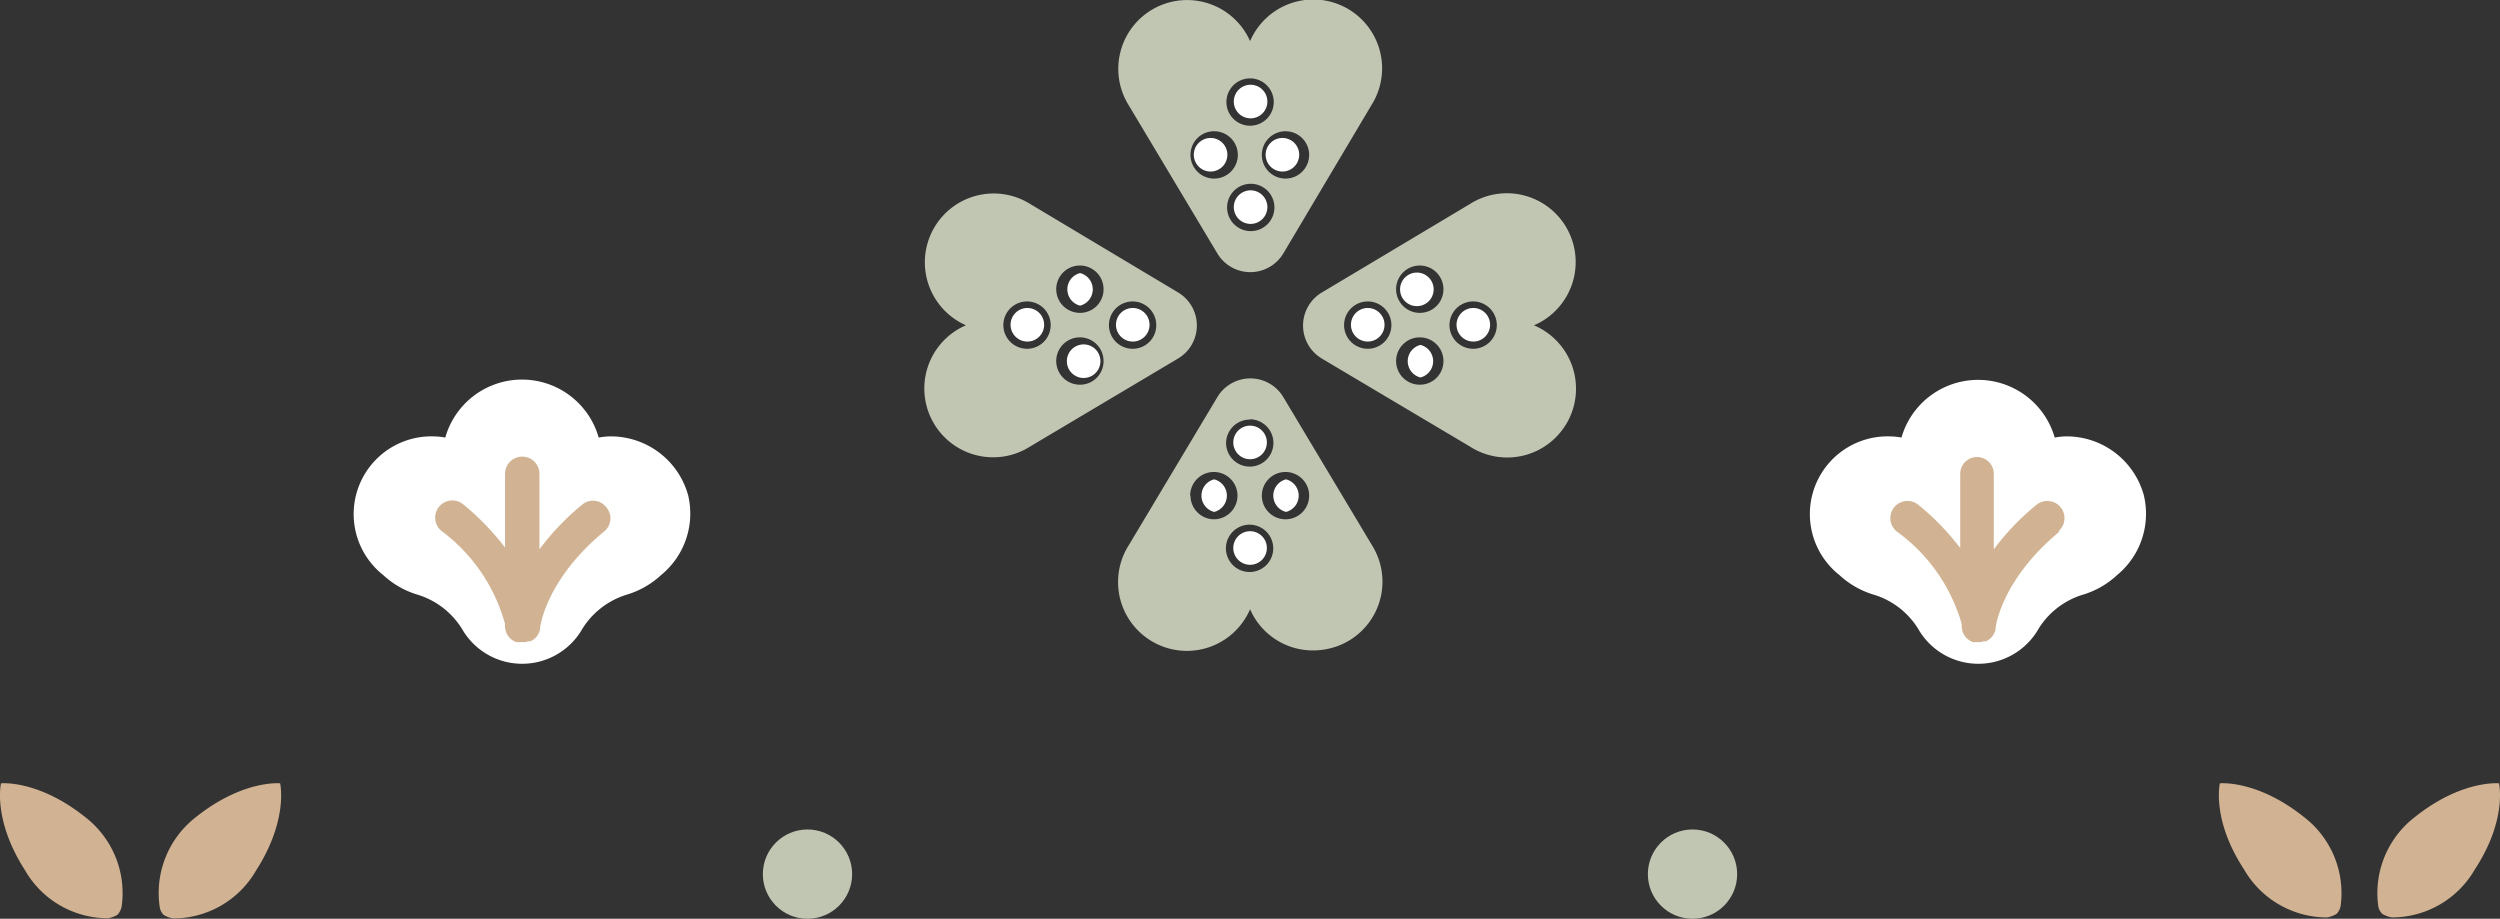 <svg xmlns="http://www.w3.org/2000/svg" viewBox="0 0 148.95 54.74"><rect x="0" y="0" width="148.95" height="54.74" fill="#333333" stroke="none"/><g fill="#c1c6b3"><circle cx="48.11" cy="52.08" r="2.66"></circle><circle cx="100.84" cy="52.08" r="2.66"></circle><path d="m76.46 23.66a2.29 2.29 0 0 0 -3.93 0l-5.27 8.81a4.1 4.1 0 1 0 7.22 3.83 4.08 4.08 0 0 0 4.26 2.42 4.09 4.09 0 0 0 3-6.24zm-2 1.32a1.41 1.41 0 1 1 -1.41 1.41 1.41 1.41 0 0 1 1.43-1.39zm-3.55 4.55a1.41 1.41 0 1 1 1.41 1.41 1.41 1.41 0 0 1 -1.39-1.41zm3.55 4.55a1.41 1.41 0 1 1 1.4-1.4 1.41 1.41 0 0 1 -1.38 1.4zm2.14-3.14a1.41 1.41 0 1 1 1.4-1.41 1.41 1.41 0 0 1 -1.38 1.41z"></path><path d="m70.2 17.43-8.81-5.27a4.1 4.1 0 1 0 -3.84 7.22 4.1 4.1 0 1 0 3.83 7.22l8.81-5.24a2.29 2.29 0 0 0 .01-3.93zm-9 3.35a1.41 1.41 0 1 1 1.4-1.4 1.41 1.41 0 0 1 -1.42 1.4zm3.14 2.14a1.41 1.41 0 1 1 1.41-1.4 1.4 1.4 0 0 1 -1.43 1.4zm0-4.28a1.41 1.41 0 1 1 1.41-1.4 1.4 1.4 0 0 1 -1.43 1.4zm3.14 2.14a1.41 1.41 0 1 1 1.41-1.4 1.4 1.4 0 0 1 -1.43 1.4z"></path><path d="m72.53 15.1a2.29 2.29 0 0 0 3.93 0l5.24-8.82a4.1 4.1 0 1 0 -7.22-3.83 4.1 4.1 0 1 0 -7.22 3.84zm2-1.33a1.41 1.41 0 1 1 1.4-1.4 1.41 1.41 0 0 1 -1.45 1.4zm3.47-4.55a1.41 1.41 0 1 1 -1.4-1.4 1.41 1.41 0 0 1 1.4 1.4zm-3.52-4.55a1.41 1.41 0 1 1 -1.41 1.41 1.41 1.41 0 0 1 1.41-1.41zm-2.14 3.15a1.41 1.41 0 1 1 -1.41 1.4 1.4 1.4 0 0 1 1.41-1.4z"></path><path d="m91.4 19.38a4.1 4.1 0 1 0 -3.83-7.22l-8.82 5.27a2.29 2.29 0 0 0 0 3.93l8.82 5.24a4.1 4.1 0 1 0 3.82-7.22zm-9.91 1.4a1.41 1.41 0 1 1 1.41-1.4 1.41 1.41 0 0 1 -1.41 1.4zm3.14 2.14a1.41 1.41 0 1 1 1.37-1.4 1.4 1.4 0 0 1 -1.37 1.4zm0-4.28a1.41 1.41 0 1 1 1.37-1.4 1.4 1.4 0 0 1 -1.37 1.4zm3.15 2.14a1.41 1.41 0 1 1 1.4-1.4 1.41 1.41 0 0 1 -1.4 1.4z"></path></g><path d="m74.48 33.65a1 1 0 1 1 1-1 1 1 0 0 1 -1 1zm2.14-3.15a1 1 0 0 1 0-1.94 1 1 0 0 1 0 1.94zm-4.28 0a1 1 0 0 1 0-1.94 1 1 0 0 1 0 1.94zm2.14-3.14a1 1 0 1 1 1-1 1 1 0 0 1 -1 1zm10.15-4.87a1 1 0 0 1 0-1.94 1 1 0 0 1 0 1.94zm-20.31 0a1 1 0 0 1 0-1.94 1 1 0 1 1 0 1.94zm23.46-2.14a1 1 0 1 1 1-1 1 1 0 0 1 -1 1zm-6.29 0a1 1 0 1 1 1-1 1 1 0 0 1 -1 1zm-14 0a1 1 0 1 1 1-1 1 1 0 0 1 -1.03 1zm-6.28 0a1 1 0 1 1 1-1 1 1 0 0 1 -1.03 1zm23.45-2.14a1 1 0 1 1 0-1.94 1 1 0 0 1 0 1.94zm-20.31 0a1 1 0 0 1 0-1.94 1 1 0 0 1 0 1.94zm10.16-4.87a1 1 0 1 1 1-1 1 1 0 0 1 -1.03 1zm2.14-3.15a1 1 0 1 1 0-1.94 1 1 0 0 1 0 1.94zm-4.28 0a1 1 0 1 1 0-1.94 1 1 0 0 1 0 1.94zm2.14-3.14a1 1 0 1 1 1-1 1 1 0 0 1 -1.03 1z" fill="#fff"></path><path d="m127.73 29.51a4.77 4.77 0 0 0 -4.61-3.51 4.05 4.05 0 0 0 -.7.07 4.75 4.75 0 0 0 -9.13 0 4.05 4.05 0 0 0 -.7-.07 4.63 4.63 0 0 0 -3 8.26 5.2 5.2 0 0 0 2.08 1.18 4.71 4.71 0 0 1 2.7 2.17 4.13 4.13 0 0 0 7 0 4.71 4.71 0 0 1 2.7-2.17 5.18 5.18 0 0 0 2.07-1.18 4.73 4.73 0 0 0 1.59-4.75z" fill="#fff"></path><path d="m122.72 31.66c-3.44 2.84-3.81 5.62-3.82 5.74v.09a.6.6 0 0 1 -.06.19 1.18 1.18 0 0 1 -.21.32l-.12.1a1.18 1.18 0 0 1 -.19.11h-.15l-.15.05h-.22-.07-.17a1 1 0 0 1 -.68-1v-.08a10.28 10.28 0 0 0 -3.88-5.52 1 1 0 0 1 1.3-1.58 15.17 15.17 0 0 1 2.49 2.57v-4.42a1 1 0 1 1 2 0v4.5a14.74 14.74 0 0 1 2.54-2.65 1 1 0 1 1 1.3 1.58z" fill="#d1b393"></path><path d="m41 29.51a4.78 4.78 0 0 0 -4.63-3.51 4.05 4.05 0 0 0 -.7.07 4.75 4.75 0 0 0 -9.14 0 4.05 4.05 0 0 0 -.7-.07 4.63 4.63 0 0 0 -3 8.26 5.2 5.2 0 0 0 2.08 1.18 4.75 4.75 0 0 1 2.7 2.17 4.13 4.13 0 0 0 7 0 4.75 4.75 0 0 1 2.7-2.17 5.2 5.2 0 0 0 2.08-1.18 4.73 4.73 0 0 0 1.61-4.75z" fill="#fff"></path><path d="m36 31.66c-3.44 2.84-3.81 5.62-3.82 5.74a.32.32 0 0 0 0 .09l-.06.19a1.18 1.18 0 0 1 -.21.32l-.12.1a1.18 1.18 0 0 1 -.19.11h-.16l-.15.05h-.29-.06a.86.86 0 0 1 -.17 0 1 1 0 0 1 -.68-1v-.08a10.28 10.28 0 0 0 -3.79-5.55 1 1 0 0 1 1.3-1.58 15.57 15.57 0 0 1 2.49 2.57v-4.39a1 1 0 1 1 2.05 0v4.5a15 15 0 0 1 2.53-2.65 1 1 0 0 1 1.45.14 1 1 0 0 1 -.12 1.44z" fill="#d1b393"></path><path d="m.06 46.67s2.21-.22 5 2a5.72 5.72 0 0 1 2.19 5.33 1 1 0 0 1 -.25.5 1.58 1.58 0 0 1 -.57.21 5.7 5.7 0 0 1 -4.94-2.86c-1.94-3.02-1.43-5.18-1.43-5.18z" fill="#d1b393"></path><path d="m16.69 46.67s-2.21-.22-5 2a5.72 5.72 0 0 0 -2.18 5.33.87.87 0 0 0 .24.51 1.58 1.58 0 0 0 .57.21 5.7 5.7 0 0 0 4.94-2.86c1.94-3.03 1.43-5.19 1.43-5.19z" fill="#d1b393"></path><path d="m132.26 46.67s2.21-.22 5 2a5.72 5.72 0 0 1 2.2 5.27.88.88 0 0 1 -.25.51 1.58 1.58 0 0 1 -.57.21 5.71 5.71 0 0 1 -4.94-2.86c-1.95-2.97-1.44-5.13-1.44-5.13z" fill="#d1b393"></path><path d="m148.89 46.67s-2.21-.22-5 2a5.72 5.72 0 0 0 -2.2 5.27.83.83 0 0 0 .25.51 1.58 1.58 0 0 0 .57.21 5.7 5.7 0 0 0 4.94-2.86c1.95-2.97 1.44-5.13 1.44-5.13z" fill="#d1b393"></path></svg>